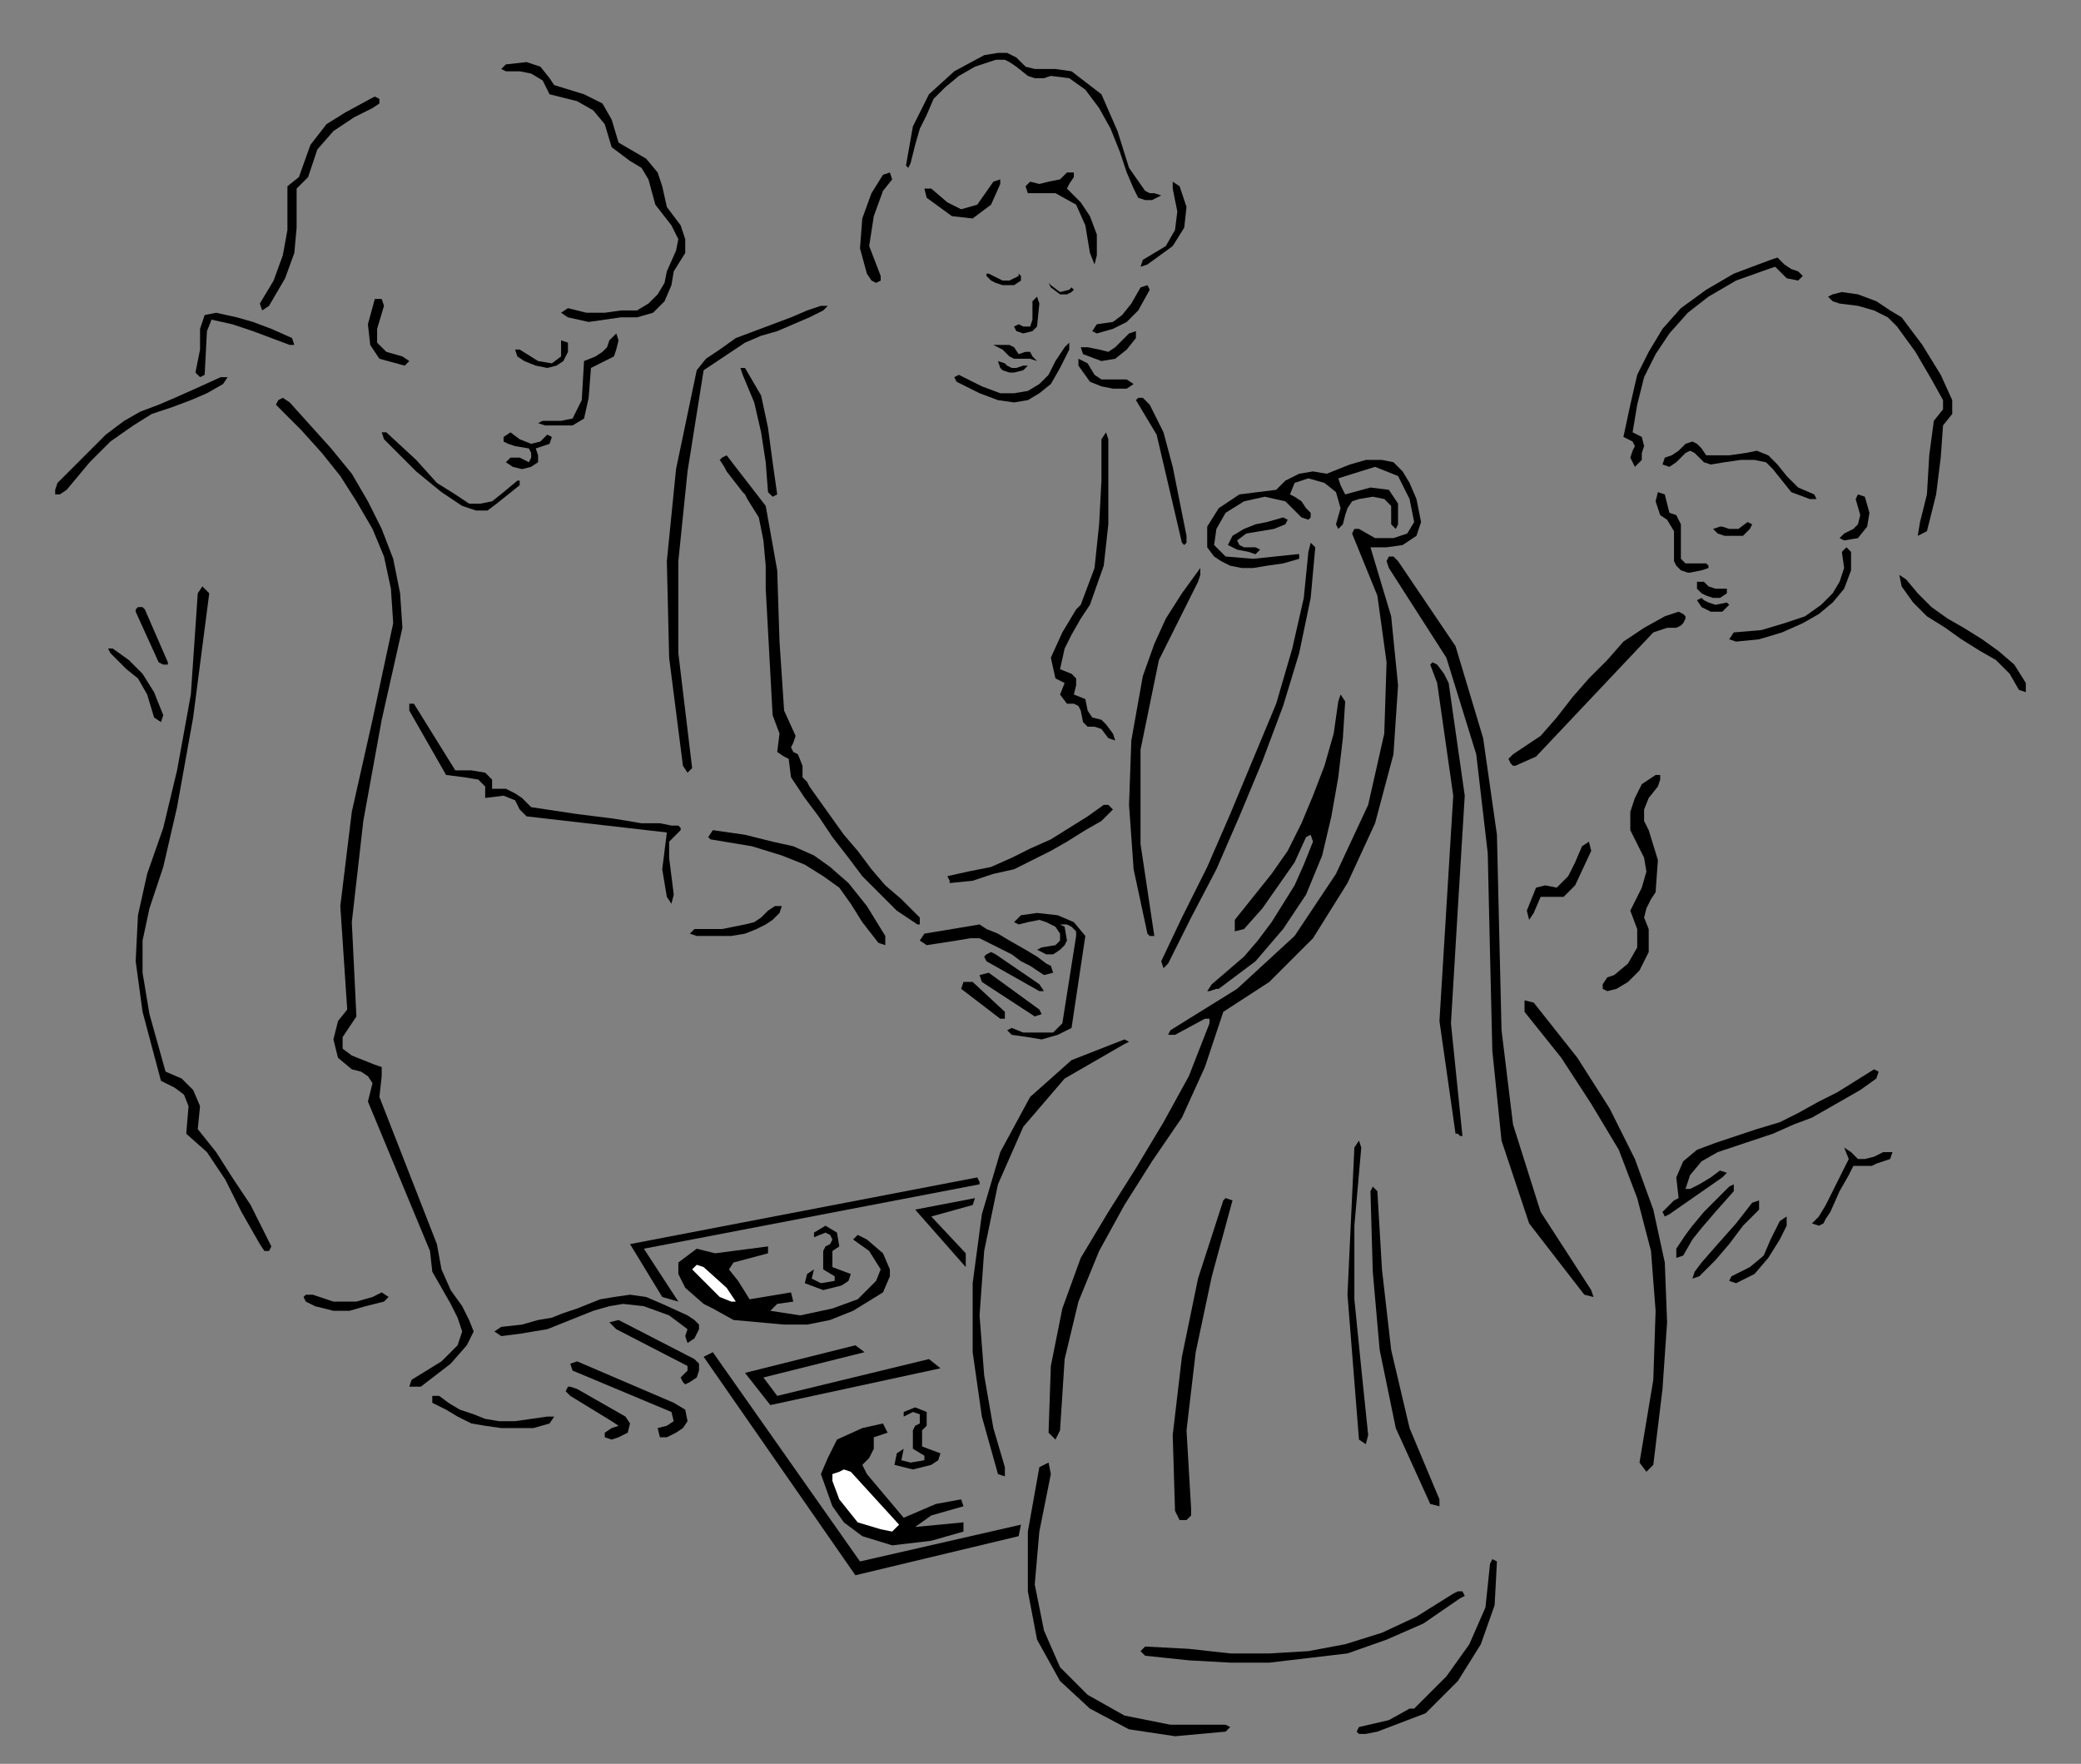 <?xml version="1.0" encoding="UTF-8" standalone="no"?>
<svg
   xmlns:dc="http://purl.org/dc/elements/1.1/"
   xmlns:cc="http://creativecommons.org/ns#"
   xmlns:rdf="http://www.w3.org/1999/02/22-rdf-syntax-ns#"
   xmlns:svg="http://www.w3.org/2000/svg"
   xmlns="http://www.w3.org/2000/svg"
   xmlns:sodipodi="http://sodipodi.sourceforge.net/DTD/sodipodi-0.dtd"
   xmlns:inkscape="http://www.inkscape.org/namespaces/inkscape"
   version="1.0"
   width="239.448mm"
   height="202.935mm"
   id="svg189"
   sodipodi:docname="CFAML012.WMF">
  <rect width="100%" height="100%" fill="#808080" stroke="none"/>
  <sodipodi:namedview
     pagecolor="#ffffff"
     bordercolor="#666666"
     borderopacity="1"
     objecttolerance="10"
     gridtolerance="10"
     guidetolerance="10"
     inkscape:pageopacity="0"
     inkscape:pageshadow="2"
     inkscape:window-width="640"
     inkscape:window-height="480"
     id="namedview191" />
  <defs
     id="defs3">
    <pattern
       id="WMFhbasepattern"
       patternUnits="userSpaceOnUse"
       width="6"
       height="6"
       x="0"
       y="0" />
  </defs>
  <path
     style="fill:#000000;fill-rule:evenodd;fill-opacity:1;stroke:none;"
     d="  M 452,638   L 456,636   L 457,641   L 452,666   L 450,689   L 454,709   L 461,725   L 473,737   L 489,746   L 509,750   L 533,750   L 535,751   L 533,753   L 511,755   L 491,752   L 474,743   L 461,731   L 451,713   L 447,692   L 447,666   L 452,638  z "
     id="path5" />
  <path
     style="fill:#000000;fill-rule:evenodd;fill-opacity:1;stroke:none;"
     d="  M 594,754   L 592,754   L 591,754   L 590,753   L 591,751   L 604,748   L 613,743   L 615,743   L 617,741   L 629,729   L 639,715   L 646,699   L 648,680   L 649,678   L 651,679   L 650,698   L 644,715   L 634,731   L 620,745   L 599,753   L 594,754  z "
     id="path7" />
  <path
     style="fill:#000000;fill-rule:evenodd;fill-opacity:1;stroke:none;"
     d="  M 498,720   L 496,718   L 498,716   L 517,717   L 535,719   L 552,719   L 569,718   L 585,715   L 601,710   L 616,703   L 632,693   L 634,692   L 636,692   L 637,694   L 635,695   L 619,706   L 603,713   L 586,719   L 569,721   L 552,723   L 535,723   L 517,722   L 498,720  z "
     id="path9" />
  <path
     style="fill:#000000;fill-rule:evenodd;fill-opacity:1;stroke:none;"
     d="  M 419,666   L 405,670   L 388,672   L 375,668   L 367,662   L 362,655   L 357,641   L 360,634   L 364,626   L 375,621   L 384,619   L 386,623   L 380,625   L 380,630   L 378,634   L 375,637   L 377,641   L 393,660   L 407,654   L 418,652   L 419,655   L 405,659   L 398,664   L 419,662   L 419,666  z "
     id="path11" />
  <path
     style="fill:#000000;fill-rule:evenodd;fill-opacity:1;stroke:none;"
     d="  M 444,663   L 443,668   L 372,685   L 306,590   L 310,588   L 374,679   L 444,663  z "
     id="path13" />
  <path
     style="fill:#ffffff;fill-rule:evenodd;fill-opacity:1;stroke:none;"
     d="  M 383,665   L 373,662   L 365,652   L 362,644   L 362,641   L 365,640   L 367,639   L 370,640   L 391,663   L 388,666   L 383,665  z "
     id="path15" />
  <path
     style="fill:#000000;fill-rule:evenodd;fill-opacity:1;stroke:none;"
     d="  M 511,657   L 510,624   L 514,590   L 521,556   L 532,522   L 533,521   L 536,522   L 527,555   L 520,588   L 516,622   L 518,656   L 518,659   L 516,661   L 513,661   L 511,657  z "
     id="path17" />
  <path
     style="fill:#000000;fill-rule:evenodd;fill-opacity:1;stroke:none;"
     d="  M 596,518   L 597,516   L 599,518   L 601,552   L 605,587   L 613,621   L 626,652   L 626,655   L 622,654   L 607,621   L 600,587   L 597,553   L 596,518  z "
     id="path19" />
  <path
     style="fill:#000000;fill-rule:evenodd;fill-opacity:1;stroke:none;"
     d="  M 595,624   L 594,628   L 591,626   L 586,563   L 589,499   L 591,496   L 592,499   L 589,533   L 589,565   L 592,595   L 595,624  z "
     id="path21" />
  <path
     style="fill:#000000;fill-rule:evenodd;fill-opacity:1;stroke:none;"
     d="  M 434,641   L 427,616   L 423,588   L 423,558   L 427,528   L 435,501   L 448,477   L 466,461   L 489,452   L 491,453   L 489,454   L 463,469   L 445,490   L 434,515   L 428,544   L 426,572   L 428,598   L 432,621   L 437,638   L 437,642   L 434,641  z "
     id="path23" />
  <path
     style="fill:#000000;fill-rule:evenodd;fill-opacity:1;stroke:none;"
     d="  M 713,636   L 719,600   L 720,570   L 718,544   L 712,521   L 704,500   L 692,480   L 679,460   L 663,440   L 663,435   L 667,436   L 686,460   L 700,482   L 711,504   L 719,526   L 724,549   L 725,575   L 723,604   L 719,637   L 716,640   L 713,636  z "
     id="path25" />
  <path
     style="fill:#000000;fill-rule:evenodd;fill-opacity:1;stroke:none;"
     d="  M 397,639   L 389,637   L 390,632   L 393,630   L 392,635   L 396,636   L 402,635   L 402,633   L 397,630   L 397,622   L 398,620   L 400,619   L 400,617   L 400,615   L 397,614   L 393,616   L 393,614   L 398,612   L 403,614   L 403,620   L 401,622   L 401,629   L 409,632   L 408,635   L 405,637   L 397,639  z "
     id="path27" />
  <path
     style="fill:#000000;fill-rule:evenodd;fill-opacity:1;stroke:none;"
     d="  M 358,561   L 350,558   L 351,554   L 354,552   L 353,556   L 357,558   L 363,557   L 363,555   L 358,552   L 358,544   L 359,542   L 361,541   L 362,539   L 361,537   L 359,536   L 354,538   L 354,536   L 359,533   L 364,536   L 365,542   L 362,544   L 362,551   L 370,554   L 369,557   L 366,559   L 358,561  z "
     id="path29" />
  <path
     style="fill:#000000;fill-rule:evenodd;fill-opacity:1;stroke:none;"
     d="  M 287,625   L 286,621   L 290,620   L 293,618   L 292,614   L 249,596   L 248,593   L 251,592   L 293,610   L 298,613   L 299,618   L 297,621   L 294,623   L 290,625   L 287,625  z "
     id="path31" />
  <path
     style="fill:#000000;fill-rule:evenodd;fill-opacity:1;stroke:none;"
     d="  M 273,623   L 271,624   L 269,625   L 266,626   L 263,625   L 263,623   L 266,621   L 269,620   L 266,618   L 248,607   L 246,605   L 247,603   L 248,603   L 251,604   L 272,616   L 274,619   L 273,623  z "
     id="path33" />
  <path
     style="fill:#000000;fill-rule:evenodd;fill-opacity:1;stroke:none;"
     d="  M 522,247   L 522,250   L 521,253   L 504,287   L 496,326   L 496,367   L 502,407   L 500,407   L 499,406   L 493,378   L 491,350   L 492,322   L 497,294   L 502,280   L 507,269   L 514,258   L 522,247  z "
     id="path35" />
  <path
     style="fill:#000000;fill-rule:evenodd;fill-opacity:1;stroke:none;"
     d="  M 564,241   L 565,241   L 565,243   L 558,245   L 551,246   L 545,247   L 540,247   L 535,246   L 531,244   L 528,242   L 525,238   L 525,229   L 530,221   L 539,215   L 555,213   L 559,209   L 565,206   L 571,205   L 577,206   L 587,202   L 594,200   L 601,200   L 606,201   L 610,205   L 613,210   L 616,217   L 618,227   L 616,233   L 610,237   L 603,238   L 596,238   L 605,268   L 608,298   L 606,328   L 598,358   L 586,384   L 571,408   L 552,427   L 532,440   L 524,464   L 514,486   L 501,505   L 489,524   L 478,544   L 469,566   L 463,591   L 461,622   L 459,626   L 456,623   L 457,594   L 462,569   L 470,547   L 482,527   L 494,508   L 506,488   L 517,468   L 526,445   L 526,443   L 524,443   L 511,450   L 508,450   L 509,448   L 538,430   L 563,407   L 581,380   L 595,350   L 602,319   L 603,288   L 599,259   L 588,232   L 589,230   L 591,230   L 598,234   L 606,234   L 612,232   L 615,227   L 613,217   L 608,207   L 598,203   L 582,208   L 583,211   L 585,215   L 596,212   L 604,213   L 608,219   L 608,228   L 607,230   L 605,228   L 605,220   L 602,217   L 597,216   L 591,217   L 588,218   L 586,221   L 585,224   L 584,228   L 582,230   L 581,228   L 583,221   L 581,214   L 576,210   L 569,208   L 563,210   L 561,215   L 563,216   L 566,218   L 568,221   L 570,223   L 570,225   L 569,226   L 566,225   L 564,223   L 562,221   L 559,218   L 550,216   L 541,218   L 533,223   L 529,230   L 528,237   L 533,242   L 545,243   L 564,241  z "
     id="path37" />
  <path
     style="fill:#000000;fill-rule:evenodd;fill-opacity:1;stroke:none;"
     d="  M 546,241   L 543,240   L 538,239   L 534,237   L 536,233   L 541,230   L 546,228   L 551,227   L 558,225   L 560,226   L 559,228   L 554,230   L 548,231   L 542,232   L 538,235   L 539,237   L 541,238   L 544,238   L 546,238   L 548,239   L 546,241  z "
     id="path39" />
  <path
     style="fill:#000000;fill-rule:evenodd;fill-opacity:1;stroke:none;"
     d="  M 188,610   L 188,607   L 191,607   L 195,610   L 200,613   L 206,615   L 211,617   L 217,618   L 224,618   L 231,617   L 238,616   L 241,616   L 239,619   L 232,621   L 225,621   L 218,621   L 211,620   L 205,619   L 199,616   L 194,613   L 188,610  z "
     id="path41" />
  <path
     style="fill:#000000;fill-rule:evenodd;fill-opacity:1;stroke:none;"
     d="  M 335,611   L 324,597   L 372,585   L 376,588   L 332,599   L 338,607   L 404,591   L 409,595   L 335,611  z "
     id="path43" />
  <path
     style="fill:#000000;fill-rule:evenodd;fill-opacity:1;stroke:none;"
     d="  M 179,600   L 192,592   L 199,585   L 201,579   L 199,573   L 196,567   L 192,560   L 188,553   L 187,544   L 160,479   L 162,471   L 160,468   L 157,466   L 153,465   L 147,460   L 145,452   L 147,444   L 151,439   L 148,394   L 153,353   L 162,313   L 171,271   L 170,256   L 167,242   L 162,230   L 155,218   L 148,207   L 140,197   L 131,187   L 122,178   L 120,176   L 121,174   L 123,173   L 126,175   L 135,185   L 144,195   L 153,206   L 160,218   L 166,230   L 171,243   L 174,258   L 175,273   L 166,313   L 158,357   L 153,401   L 155,442   L 149,451   L 149,456   L 153,459   L 158,461   L 163,463   L 166,464   L 166,468   L 165,477   L 190,541   L 192,552   L 196,561   L 201,568   L 204,574   L 206,579   L 203,585   L 196,593   L 183,603   L 178,603   L 179,600  z "
     id="path45" />
  <path
     style="fill:#000000;fill-rule:evenodd;fill-opacity:1;stroke:none;"
     d="  M 299,594   L 268,578   L 265,575   L 269,574   L 302,591   L 304,593   L 304,596   L 303,599   L 300,601   L 298,602   L 297,601   L 296,599   L 297,598   L 299,596   L 299,594  z "
     id="path47" />
  <path
     style="fill:#000000;fill-rule:evenodd;fill-opacity:1;stroke:none;"
     d="  M 298,581   L 299,578   L 291,572   L 280,568   L 271,567   L 265,568   L 258,570   L 253,572   L 248,574   L 243,576   L 238,578   L 232,579   L 226,580   L 218,581   L 215,579   L 218,577   L 227,576   L 234,574   L 240,573   L 245,571   L 251,569   L 256,567   L 261,565   L 267,564   L 274,563   L 281,564   L 288,567   L 299,572   L 302,574   L 304,576   L 304,578   L 302,582   L 299,584   L 298,581  z "
     id="path49" />
  <path
     style="fill:#000000;fill-rule:evenodd;fill-opacity:1;stroke:none;"
     d="  M 371,539   L 378,544   L 383,552   L 381,557   L 373,565   L 362,569   L 348,572   L 335,570   L 338,567   L 345,566   L 344,562   L 326,565   L 321,557   L 317,552   L 319,549   L 334,545   L 334,542   L 311,545   L 303,543   L 295,549   L 295,554   L 298,560   L 306,567   L 310,569   L 319,574   L 341,576   L 351,576   L 361,574   L 371,570   L 384,562   L 387,555   L 387,552   L 384,545   L 377,539   L 373,537   L 371,539  z "
     id="path51" />
  <path
     style="fill:#000000;fill-rule:evenodd;fill-opacity:1;stroke:none;"
     d="  M 137,568   L 133,566   L 132,564   L 133,563   L 136,563   L 145,566   L 155,566   L 162,564   L 166,562   L 169,564   L 167,566   L 159,568   L 152,570   L 145,570   L 137,568  z "
     id="path53" />
  <path
     style="fill:#ffffff;fill-rule:evenodd;fill-opacity:1;stroke:none;"
     d="  M 318,566   L 313,564   L 301,552   L 303,550   L 306,551   L 316,560   L 320,566   L 318,566  z "
     id="path55" />
  <path
     style="fill:#000000;fill-rule:evenodd;fill-opacity:1;stroke:none;"
     d="  M 692,561   L 693,564   L 689,563   L 665,532   L 653,496   L 649,457   L 648,415   L 647,371   L 642,328   L 629,286   L 604,247   L 603,244   L 604,242   L 606,242   L 608,244   L 633,281   L 645,321   L 651,363   L 652,406   L 653,448   L 658,489   L 670,527   L 692,561  z "
     id="path57" />
  <path
     style="fill:#000000;fill-rule:evenodd;fill-opacity:1;stroke:none;"
     d="  M 664,396   L 668,386   L 672,385   L 677,386   L 682,381   L 685,375   L 688,368   L 691,366   L 692,370   L 685,385   L 680,390   L 674,390   L 670,390   L 667,397   L 665,400   L 664,396  z "
     id="path59" />
  <path
     style="fill:#000000;fill-rule:evenodd;fill-opacity:1;stroke:none;"
     d="  M 288,564   L 274,541   L 425,512   L 426,514   L 426,515   L 280,543   L 295,566   L 288,564  z "
     id="path61" />
  <path
     style="fill:#000000;fill-rule:evenodd;fill-opacity:1;stroke:none;"
     d="  M 755,558   L 752,557   L 753,555   L 761,551   L 767,546   L 770,539   L 774,531   L 777,529   L 777,533   L 774,539   L 769,547   L 763,554   L 755,558  z "
     id="path63" />
  <path
     style="fill:#000000;fill-rule:evenodd;fill-opacity:1;stroke:none;"
     d="  M 737,553   L 740,549   L 747,541   L 755,532   L 762,523   L 765,522   L 765,526   L 758,533   L 752,541   L 746,548   L 739,555   L 736,556   L 737,553  z "
     id="path65" />
  <path
     style="fill:#000000;fill-rule:evenodd;fill-opacity:1;stroke:none;"
     d="  M 729,543   L 733,537   L 736,533   L 741,527   L 752,516   L 754,515   L 754,518   L 746,527   L 740,534   L 736,539   L 732,546   L 729,547   L 729,543  z "
     id="path67" />
  <path
     style="fill:#000000;fill-rule:evenodd;fill-opacity:1;stroke:none;"
     d="  M 420,551   L 398,526   L 424,521   L 423,524   L 405,529   L 420,545   L 420,551  z "
     id="path69" />
  <path
     style="fill:#000000;fill-rule:evenodd;fill-opacity:1;stroke:none;"
     d="  M 113,541   L 105,527   L 98,513   L 90,501   L 81,493   L 82,481   L 80,476   L 76,473   L 70,470   L 62,440   L 59,418   L 60,398   L 64,380   L 71,360   L 77,335   L 83,302   L 86,258   L 88,255   L 91,258   L 84,312   L 77,351   L 71,377   L 65,395   L 62,409   L 62,423   L 65,441   L 72,466   L 79,469   L 84,474   L 87,481   L 86,491   L 94,501   L 101,512   L 109,524   L 116,538   L 118,542   L 117,544   L 115,544   L 113,541  z "
     id="path71" />
  <path
     style="fill:#000000;fill-rule:evenodd;fill-opacity:1;stroke:none;"
     d="  M 788,532   L 791,529   L 794,524   L 804,504   L 802,499   L 805,501   L 808,504   L 811,504   L 815,503   L 819,501   L 823,501   L 822,504   L 816,506   L 814,507   L 811,507   L 807,507   L 806,507   L 804,511   L 800,518   L 796,527   L 794,530   L 793,532   L 791,533   L 788,532  z "
     id="path73" />
  <path
     style="fill:#000000;fill-rule:evenodd;fill-opacity:1;stroke:none;"
     d="  M 726,528   L 724,529   L 723,527   L 726,524   L 727,523   L 728,522   L 730,521   L 729,512   L 732,505   L 738,500   L 746,497   L 755,494   L 764,491   L 774,488   L 782,484   L 791,479   L 799,475   L 807,470   L 815,465   L 817,466   L 816,469   L 809,474   L 802,478   L 795,482   L 788,486   L 780,489   L 771,493   L 762,496   L 750,500   L 747,501   L 740,505   L 735,511   L 733,517   L 735,517   L 739,515   L 744,512   L 748,509   L 751,510   L 749,512   L 726,528  z "
     id="path75" />
  <path
     style="fill:#000000;fill-rule:evenodd;fill-opacity:1;stroke:none;"
     d="  M 635,494   L 634,493   L 633,493   L 626,444   L 629,395   L 632,346   L 625,297   L 622,289   L 623,288   L 625,289   L 628,293   L 630,297   L 637,346   L 634,395   L 631,445   L 636,494   L 635,494   L 635,494  z "
     id="path77" />
  <path
     style="fill:#000000;fill-rule:evenodd;fill-opacity:1;stroke:none;"
     d="  M 453,412   L 459,411   L 461,409   L 461,406   L 459,403   L 455,401   L 452,400   L 447,401   L 443,402   L 441,401   L 444,398   L 451,397   L 460,398   L 467,401   L 472,407   L 466,447   L 460,450   L 453,452   L 447,451   L 440,450   L 438,448   L 440,447   L 445,449   L 452,449   L 458,449   L 462,445   L 468,407   L 468,405   L 466,403   L 464,402   L 461,402   L 463,403   L 464,409   L 463,411   L 461,413   L 458,415   L 455,415   L 451,413   L 453,412  z "
     id="path79" />
  <path
     style="fill:#000000;fill-rule:evenodd;fill-opacity:1;stroke:none;"
     d="  M 432,411   L 426,408   L 422,408   L 416,409   L 403,411   L 400,409   L 402,406   L 426,402   L 426,402   L 429,404   L 434,406   L 439,409   L 446,413   L 451,416   L 455,419   L 457,420   L 458,423   L 454,424   L 448,420   L 444,418   L 440,415   L 432,411  z "
     id="path81" />
  <path
     style="fill:#000000;fill-rule:evenodd;fill-opacity:1;stroke:none;"
     d="  M 433,415   L 452,428   L 454,431   L 452,431   L 429,418   L 428,416   L 429,415   L 431,414   L 433,415  z "
     id="path83" />
  <path
     style="fill:#000000;fill-rule:evenodd;fill-opacity:1;stroke:none;"
     d="  M 435,443   L 418,430   L 419,427   L 423,427   L 437,440   L 437,443   L 435,443  z "
     id="path85" />
  <path
     style="fill:#000000;fill-rule:evenodd;fill-opacity:1;stroke:none;"
     d="  M 450,442   L 427,427   L 426,424   L 430,423   L 452,439   L 453,441   L 450,442  z "
     id="path87" />
  <path
     style="fill:#000000;fill-rule:evenodd;fill-opacity:1;stroke:none;"
     d="  M 699,425   L 702,424   L 708,419   L 712,412   L 712,404   L 709,396   L 714,386   L 716,379   L 715,373   L 712,367   L 709,361   L 709,353   L 711,347   L 714,341   L 717,339   L 720,337   L 722,337   L 722,339   L 721,342   L 717,347   L 715,352   L 715,357   L 717,361   L 721,374   L 720,388   L 718,391   L 716,395   L 715,399   L 717,404   L 717,414   L 713,422   L 708,427   L 703,430   L 699,431   L 697,430   L 697,428   L 699,425  z "
     id="path89" />
  <path
     style="fill:#000000;fill-rule:evenodd;fill-opacity:1;stroke:none;"
     d="  M 530,430   L 529,430   L 526,431   L 525,431   L 527,428   L 534,422   L 541,416   L 547,409   L 553,401   L 558,393   L 563,385   L 567,376   L 571,366   L 570,363   L 568,364   L 563,375   L 556,385   L 549,395   L 541,404   L 537,405   L 537,400   L 545,390   L 553,380   L 560,370   L 566,358   L 571,346   L 576,333   L 580,319   L 582,305   L 583,302   L 585,305   L 584,321   L 582,338   L 579,355   L 575,372   L 568,389   L 558,404   L 546,418   L 530,430  z "
     id="path91" />
  <path
     style="fill:#000000;fill-rule:evenodd;fill-opacity:1;stroke:none;"
     d="  M 505,418   L 514,399   L 525,377   L 535,354   L 545,330   L 555,306   L 562,282   L 567,260   L 569,240   L 570,236   L 572,238   L 570,260   L 565,284   L 558,307   L 549,331   L 539,355   L 529,378   L 518,399   L 508,419   L 506,421   L 505,418  z "
     id="path93" />
  <path
     style="fill:#000000;fill-rule:evenodd;fill-opacity:1;stroke:none;"
     d="  M 382,410   L 375,401   L 370,393   L 365,386   L 358,381   L 350,376   L 340,372   L 327,368   L 309,365   L 308,364   L 310,361   L 324,363   L 336,366   L 345,368   L 354,372   L 361,377   L 369,384   L 377,394   L 385,407   L 385,411   L 382,410  z "
     id="path95" />
  <path
     style="fill:#000000;fill-rule:evenodd;fill-opacity:1;stroke:none;"
     d="  M 399,402   L 390,396   L 383,389   L 375,381   L 369,373   L 362,364   L 356,355   L 350,347   L 344,338   L 343,330   L 341,329   L 338,327   L 339,319   L 336,311   L 333,256   L 333,246   L 332,235   L 330,225   L 325,217   L 324,215   L 323,214   L 316,205   L 315,203   L 313,200   L 314,199   L 316,198   L 333,220   L 338,248   L 339,279   L 341,309   L 346,320   L 345,323   L 344,325   L 345,327   L 347,328   L 349,333   L 349,338   L 351,340   L 352,342   L 357,349   L 362,356   L 367,363   L 373,370   L 379,378   L 385,385   L 392,391   L 399,398   L 400,399   L 400,402   L 399,402   L 399,402  z "
     id="path97" />
  <path
     style="fill:#000000;fill-rule:evenodd;fill-opacity:1;stroke:none;"
     d="  M 303,407   L 300,406   L 302,404   L 308,404   L 314,404   L 319,403   L 324,402   L 328,401   L 331,399   L 334,396   L 337,394   L 340,394   L 339,397   L 336,400   L 333,402   L 329,404   L 324,406   L 318,407   L 313,407   L 308,407   L 303,407  z "
     id="path99" />
  <path
     style="fill:#000000;fill-rule:evenodd;fill-opacity:1;stroke:none;"
     d="  M 290,390   L 288,378   L 290,362   L 229,355   L 226,352   L 224,348   L 219,346   L 211,347   L 211,342   L 208,339   L 202,338   L 194,337   L 178,309   L 178,306   L 180,306   L 198,335   L 205,335   L 211,336   L 214,339   L 214,343   L 220,343   L 224,345   L 227,347   L 231,351   L 251,354   L 267,356   L 279,358   L 287,358   L 292,359   L 295,359   L 296,360   L 296,361   L 291,366   L 291,373   L 292,381   L 293,389   L 292,393   L 290,390  z "
     id="path101" />
  <path
     style="fill:#000000;fill-rule:evenodd;fill-opacity:1;stroke:none;"
     d="  M 413,384   L 413,383   L 412,381   L 421,379   L 431,377   L 440,373   L 448,369   L 457,365   L 465,360   L 473,355   L 480,350   L 482,350   L 483,351   L 484,352   L 483,353   L 481,355   L 479,357   L 472,361   L 464,366   L 457,370   L 449,374   L 441,378   L 432,380   L 423,383   L 413,384  z "
     id="path103" />
  <path
     style="fill:#000000;fill-rule:evenodd;fill-opacity:1;stroke:none;"
     d="  M 658,333   L 657,332   L 656,330   L 658,328   L 661,326   L 670,320   L 677,312   L 684,303   L 691,295   L 699,287   L 706,279   L 715,273   L 724,268   L 730,266   L 732,267   L 733,268   L 733,269   L 732,271   L 731,272   L 729,273   L 727,273   L 725,273   L 719,275   L 668,329   L 659,333   L 658,333   L 658,333  z "
     id="path105" />
  <path
     style="fill:#000000;fill-rule:evenodd;fill-opacity:1;stroke:none;"
     d="  M 297,333   L 291,286   L 290,244   L 294,204   L 303,161   L 307,156   L 313,152   L 320,147   L 328,144   L 336,141   L 344,138   L 351,135   L 357,133   L 360,133   L 358,135   L 352,138   L 345,141   L 338,144   L 331,146   L 324,149   L 318,153   L 312,157   L 306,161   L 299,205   L 295,244   L 295,284   L 301,334   L 299,336   L 297,333  z "
     id="path107" />
  <path
     style="fill:#000000;fill-rule:evenodd;fill-opacity:1;stroke:none;"
     d="  M 482,321   L 479,317   L 476,316   L 473,316   L 471,314   L 470,309   L 469,307   L 467,306   L 464,306   L 461,302   L 463,297   L 461,296   L 459,295   L 457,286   L 462,275   L 468,265   L 470,263   L 476,247   L 478,228   L 479,209   L 479,191   L 481,188   L 482,191   L 482,209   L 482,228   L 480,246   L 474,263   L 470,269   L 466,276   L 463,282   L 461,291   L 466,293   L 468,295   L 468,298   L 467,302   L 472,304   L 473,309   L 475,312   L 479,313   L 481,315   L 484,319   L 485,322   L 482,321  z "
     id="path109" />
  <path
     style="fill:#000000;fill-rule:evenodd;fill-opacity:1;stroke:none;"
     d="  M 67,312   L 64,302   L 60,295   L 55,291   L 48,284   L 47,282   L 49,282   L 56,287   L 62,293   L 67,301   L 71,311   L 70,314   L 67,312  z "
     id="path111" />
  <path
     style="fill:#000000;fill-rule:evenodd;fill-opacity:1;stroke:none;"
     d="  M 878,300   L 874,293   L 868,287   L 861,283   L 853,278   L 846,273   L 838,268   L 832,262   L 827,255   L 826,250   L 829,252   L 834,258   L 840,264   L 847,269   L 854,273   L 862,278   L 869,283   L 876,289   L 881,297   L 881,301   L 878,300  z "
     id="path113" />
  <path
     style="fill:#000000;fill-rule:evenodd;fill-opacity:1;stroke:none;"
     d="  M 72,289   L 71,289   L 69,288   L 59,266   L 59,265   L 60,264   L 62,264   L 63,265   L 73,288   L 73,289   L 72,289  z "
     id="path115" />
  <path
     style="fill:#000000;fill-rule:evenodd;fill-opacity:1;stroke:none;"
     d="  M 755,279   L 752,278   L 754,275   L 766,274   L 776,271   L 785,268   L 792,263   L 797,258   L 800,253   L 802,247   L 801,240   L 803,238   L 805,240   L 805,248   L 802,256   L 797,262   L 791,267   L 784,271   L 775,275   L 765,278   L 755,279  z "
     id="path117" />
  <path
     style="fill:#000000;fill-rule:evenodd;fill-opacity:1;stroke:none;"
     d="  M 735,249   L 734,249   L 731,248   L 729,246   L 728,244   L 728,231   L 725,226   L 722,224   L 720,218   L 721,214   L 724,215   L 726,223   L 729,224   L 731,228   L 731,243   L 733,245   L 735,245   L 738,245   L 742,245   L 743,246   L 743,247   L 740,248   L 735,249  z "
     id="path119" />
  <path
     style="fill:#000000;fill-rule:evenodd;fill-opacity:1;stroke:none;"
     d="  M 738,256   L 738,253   L 741,253   L 743,255   L 746,256   L 748,256   L 751,256   L 751,258   L 748,260   L 745,260   L 742,259   L 740,258   L 738,256  z "
     id="path121" />
  <path
     style="fill:#000000;fill-rule:evenodd;fill-opacity:1;stroke:none;"
     d="  M 740,260   L 741,261   L 743,262   L 746,263   L 751,262   L 752,263   L 749,266   L 747,266   L 744,266   L 742,265   L 740,264   L 738,261   L 740,260  z "
     id="path123" />
  <path
     style="fill:#000000;fill-rule:evenodd;fill-opacity:1;stroke:none;"
     d="  M 726,203   L 723,202   L 724,199   L 727,198   L 730,196   L 733,193   L 736,192   L 738,193   L 740,195   L 742,198   L 743,198   L 752,198   L 759,197   L 764,196   L 769,198   L 773,202   L 777,207   L 782,212   L 789,215   L 790,217   L 787,217   L 779,214   L 775,209   L 771,204   L 768,201   L 763,200   L 757,200   L 750,201   L 744,202   L 741,201   L 739,199   L 737,197   L 735,196   L 733,197   L 731,199   L 729,201   L 726,203  z "
     id="path125" />
  <path
     style="fill:#000000;fill-rule:evenodd;fill-opacity:1;stroke:none;"
     d="  M 515,237   L 514,236   L 514,236   L 503,189   L 494,174   L 495,173   L 497,173   L 498,174   L 500,176   L 506,188   L 510,203   L 513,218   L 516,233   L 516,235   L 516,236   L 516,236   L 515,237  z "
     id="path127" />
  <path
     style="fill:#000000;fill-rule:evenodd;fill-opacity:1;stroke:none;"
     d="  M 747,232   L 745,230   L 748,229   L 749,229   L 752,230   L 756,230   L 760,227   L 762,228   L 761,230   L 758,233   L 754,233   L 750,233   L 747,232  z "
     id="path129" />
  <path
     style="fill:#000000;fill-rule:evenodd;fill-opacity:1;stroke:none;"
     d="  M 167,191   L 166,188   L 168,188   L 181,200   L 190,210   L 198,215   L 204,219   L 209,219   L 214,218   L 219,214   L 225,209   L 226,209   L 226,211   L 221,215   L 216,219   L 212,222   L 207,222   L 201,220   L 192,214   L 181,205   L 167,191  z "
     id="path131" />
  <path
     style="fill:#000000;fill-rule:evenodd;fill-opacity:1;stroke:none;"
     d="  M 835,227   L 838,215   L 839,198   L 841,183   L 845,178   L 845,174   L 840,165   L 833,153   L 825,142   L 821,138   L 815,135   L 808,133   L 800,132   L 797,131   L 795,129   L 797,128   L 801,127   L 808,128   L 816,131   L 822,135   L 827,138   L 836,150   L 844,163   L 849,174   L 849,180   L 845,185   L 844,199   L 842,215   L 838,231   L 834,233   L 835,227  z "
     id="path133" />
  <path
     style="fill:#000000;fill-rule:evenodd;fill-opacity:1;stroke:none;"
     d="  M 334,214   L 333,201   L 331,188   L 328,175   L 323,163   L 322,160   L 324,160   L 331,172   L 334,186   L 336,201   L 338,215   L 336,216   L 334,214  z "
     id="path135" />
  <path
     style="fill:#000000;fill-rule:evenodd;fill-opacity:1;stroke:none;"
     d="  M 87,164   L 85,162   L 87,152   L 87,143   L 89,137   L 94,136   L 103,138   L 110,140   L 118,143   L 127,147   L 128,150   L 126,150   L 118,147   L 110,144   L 101,141   L 92,139   L 90,144   L 89,163   L 87,164   L 87,164  z "
     id="path137" />
  <path
     style="fill:#000000;fill-rule:evenodd;fill-opacity:1;stroke:none;"
     d="  M 96,164   L 96,164   L 99,164   L 99,164   L 96,164  z "
     id="path139" />
  <path
     style="fill:#000000;fill-rule:evenodd;fill-opacity:1;stroke:none;"
     d="  M 87,164   L 87,165   L 87,164   L 87,164  z "
     id="path141" />
  <path
     style="fill:#000000;fill-rule:evenodd;fill-opacity:1;stroke:none;"
     d="  M 96,164   L 85,169   L 76,173   L 69,176   L 61,179   L 54,183   L 46,189   L 37,198   L 25,210   L 24,213   L 24,215   L 26,215   L 29,213   L 39,201   L 48,192   L 58,185   L 66,180   L 75,177   L 83,174   L 90,171   L 97,167   L 99,164   L 96,164  z "
     id="path143" />
  <path
     style="fill:#000000;fill-rule:evenodd;fill-opacity:1;stroke:none;"
     d="  M 709,199   L 710,196   L 711,194   L 710,192   L 706,190   L 709,176   L 712,163   L 717,153   L 723,143   L 731,134   L 742,126   L 754,119   L 770,113   L 773,112   L 776,115   L 779,117   L 782,118   L 784,120   L 782,122   L 777,121   L 774,118   L 772,116   L 769,117   L 755,122   L 743,129   L 734,136   L 726,145   L 720,154   L 715,164   L 712,176   L 710,188   L 714,190   L 715,194   L 714,197   L 714,200   L 711,203   L 709,199  z "
     id="path145" />
  <path
     style="fill:#000000;fill-rule:evenodd;fill-opacity:1;stroke:none;"
     d="  M 220,201   L 222,199   L 226,199   L 230,201   L 231,199   L 231,197   L 230,195   L 224,194   L 221,193   L 219,192   L 219,190   L 222,188   L 226,191   L 231,193   L 235,192   L 238,189   L 240,190   L 239,193   L 236,194   L 233,195   L 234,198   L 234,201   L 231,203   L 227,204   L 223,203   L 220,201  z "
     id="path147" />
  <path
     style="fill:#000000;fill-rule:evenodd;fill-opacity:1;stroke:none;"
     d="  M 237,185   L 234,184   L 236,183   L 244,183   L 249,182   L 253,174   L 254,157   L 259,155   L 262,153   L 264,151   L 265,148   L 268,145   L 269,148   L 268,152   L 267,155   L 263,157   L 257,160   L 256,173   L 254,182   L 249,185   L 237,185  z "
     id="path149" />
  <path
     style="fill:#000000;fill-rule:evenodd;fill-opacity:1;stroke:none;"
     d="  M 451,157   L 448,156   L 445,156   L 443,156   L 441,156   L 439,155   L 438,154   L 436,152   L 432,150   L 437,150   L 439,150   L 441,151   L 443,154   L 446,153   L 448,153   L 449,155   L 451,157  z "
     id="path151" />
  <path
     style="fill:#000000;fill-rule:evenodd;fill-opacity:1;stroke:none;"
     d="  M 463,151   L 465,149   L 465,152   L 461,160   L 457,167   L 452,171   L 447,174   L 441,175   L 434,174   L 426,171   L 416,166   L 415,164   L 417,163   L 427,168   L 435,171   L 441,171   L 447,170   L 452,167   L 456,163   L 459,157   L 463,151  z "
     id="path153" />
  <path
     style="fill:#000000;fill-rule:evenodd;fill-opacity:1;stroke:none;"
     d="  M 445,159   L 447,159   L 445,161   L 441,162   L 439,162   L 436,161   L 435,160   L 434,157   L 437,158   L 438,159   L 440,160   L 442,160   L 445,159  z "
     id="path155" />
  <path
     style="fill:#000000;fill-rule:evenodd;fill-opacity:1;stroke:none;"
     d="  M 490,169   L 484,169   L 479,168   L 474,166   L 469,159   L 469,156   L 473,158   L 476,163   L 479,165   L 483,165   L 490,165   L 493,167   L 490,169  z "
     id="path157" />
  <path
     style="fill:#000000;fill-rule:evenodd;fill-opacity:1;stroke:none;"
     d="  M 242,159   L 238,160   L 233,159   L 228,157   L 225,155   L 224,152   L 226,152   L 234,157   L 240,158   L 244,155   L 244,148   L 247,149   L 247,153   L 245,157   L 242,159  z "
     id="path159" />
  <path
     style="fill:#000000;fill-rule:evenodd;fill-opacity:1;stroke:none;"
     d="  M 163,130   L 166,130   L 167,133   L 164,143   L 164,149   L 168,153   L 175,155   L 178,157   L 176,159   L 165,156   L 161,150   L 160,141   L 163,130  z "
     id="path161" />
  <path
     style="fill:#000000;fill-rule:evenodd;fill-opacity:1;stroke:none;"
     d="  M 811,216   L 808,215   L 807,217   L 809,224   L 808,228   L 806,230   L 802,232   L 800,234   L 802,235   L 808,234   L 812,229   L 813,223   L 811,216  z "
     id="path163" />
  <path
     style="fill:#000000;fill-rule:evenodd;fill-opacity:1;stroke:none;"
     d="  M 491,145   L 494,144   L 494,147   L 490,152   L 485,156   L 479,157   L 471,154   L 470,151   L 473,151   L 478,152   L 482,153   L 485,151   L 491,145  z "
     id="path165" />
  <path
     style="fill:#000000;fill-rule:evenodd;fill-opacity:1;stroke:none;"
     d="  M 477,145   L 475,144   L 477,141   L 484,140   L 488,137   L 492,132   L 496,125   L 499,124   L 500,126   L 495,135   L 490,140   L 484,143   L 477,145  z "
     id="path167" />
  <path
     style="fill:#000000;fill-rule:evenodd;fill-opacity:1;stroke:none;"
     d="  M 441,142   L 443,141   L 445,142   L 448,142   L 449,139   L 449,131   L 451,129   L 452,132   L 451,142   L 449,144   L 445,145   L 442,144   L 441,142  z "
     id="path169" />
  <path
     style="fill:#000000;fill-rule:evenodd;fill-opacity:1;stroke:none;"
     d="  M 277,138   L 270,138   L 263,139   L 256,140   L 247,138   L 244,136   L 247,134   L 255,136   L 263,136   L 270,135   L 277,135   L 282,132   L 286,128   L 289,123   L 290,118   L 294,109   L 295,104   L 292,98   L 285,89   L 282,78   L 279,73   L 274,70   L 266,64   L 263,54   L 258,48   L 251,44   L 239,41   L 236,35   L 231,32   L 226,31   L 220,31   L 218,30   L 220,28   L 229,27   L 235,29   L 239,34   L 241,37   L 254,41   L 262,45   L 266,52   L 269,62   L 281,69   L 286,75   L 288,81   L 290,90   L 296,98   L 298,104   L 298,110   L 293,118   L 292,124   L 289,131   L 284,136   L 277,138  z "
     id="path171" />
  <path
     style="fill:#000000;fill-rule:evenodd;fill-opacity:1;stroke:none;"
     d="  M 113,132   L 119,122   L 123,111   L 125,100   L 125,85   L 125,81   L 130,77   L 135,63   L 142,54   L 150,49   L 161,43   L 163,42   L 165,43   L 165,45   L 162,47   L 154,51   L 145,57   L 138,65   L 134,77   L 129,82   L 129,86   L 129,99   L 128,110   L 124,121   L 117,133   L 114,135   L 113,132  z "
     id="path173" />
  <path
     style="fill:#000000;fill-rule:evenodd;fill-opacity:1;stroke:none;"
     d="  M 436,124   L 433,123   L 431,122   L 429,120   L 429,119   L 430,119   L 432,120   L 434,121   L 436,122   L 439,122   L 441,121   L 443,120   L 443,119   L 444,120   L 444,122   L 441,124   L 436,124  z "
     id="path175" />
  <path
     style="fill:#000000;fill-rule:evenodd;fill-opacity:1;stroke:none;"
     d="  M 461,128   L 457,125   L 456,123   L 457,124   L 461,127   L 465,126   L 466,125   L 467,126   L 466,127   L 464,128   L 461,128  z "
     id="path177" />
  <path
     style="fill:#000000;fill-rule:evenodd;fill-opacity:1;stroke:none;"
     d="  M 377,119   L 374,108   L 375,95   L 379,84   L 384,76   L 387,75   L 388,78   L 384,83   L 380,94   L 378,107   L 383,120   L 383,122   L 381,123   L 379,122   L 377,119  z "
     id="path179" />
  <path
     style="fill:#000000;fill-rule:evenodd;fill-opacity:1;stroke:none;"
     d="  M 474,110   L 472,98   L 468,89   L 459,84   L 447,84   L 446,81   L 448,79   L 452,80   L 456,79   L 461,78   L 464,75   L 467,75   L 467,77   L 465,80   L 464,82   L 470,88   L 474,94   L 477,102   L 477,111   L 476,115   L 474,110  z "
     id="path181" />
  <path
     style="fill:#000000;fill-rule:evenodd;fill-opacity:1;stroke:none;"
     d="  M 497,113   L 507,107   L 511,100   L 512,92   L 510,82   L 510,79   L 513,81   L 516,90   L 515,99   L 510,107   L 499,115   L 496,116   L 497,113  z "
     id="path183" />
  <path
     style="fill:#000000;fill-rule:evenodd;fill-opacity:1;stroke:none;"
     d="  M 403,86   L 402,82   L 405,82   L 412,88   L 418,91   L 425,89   L 432,79   L 435,78   L 435,80   L 431,89   L 423,95   L 414,94   L 403,86  z "
     id="path185" />
  <path
     style="fill:#000000;fill-rule:evenodd;fill-opacity:1;stroke:none;"
     d="  M 501,87   L 498,87   L 495,86   L 493,82   L 490,75   L 487,66   L 483,56   L 478,47   L 472,39   L 465,34   L 457,33   L 454,34   L 452,34   L 450,34   L 447,33   L 442,29   L 439,27   L 437,26   L 433,26   L 424,29   L 417,33   L 411,38   L 406,43   L 403,50   L 400,56   L 398,63   L 396,71   L 395,73   L 394,72   L 397,55   L 404,41   L 415,31   L 428,24   L 434,23   L 438,23   L 442,25   L 446,29   L 450,30   L 453,30   L 459,30   L 466,31   L 479,41   L 486,57   L 491,73   L 498,83   L 500,84   L 502,84   L 505,85   L 501,87  z "
     id="path187" />
</svg>
